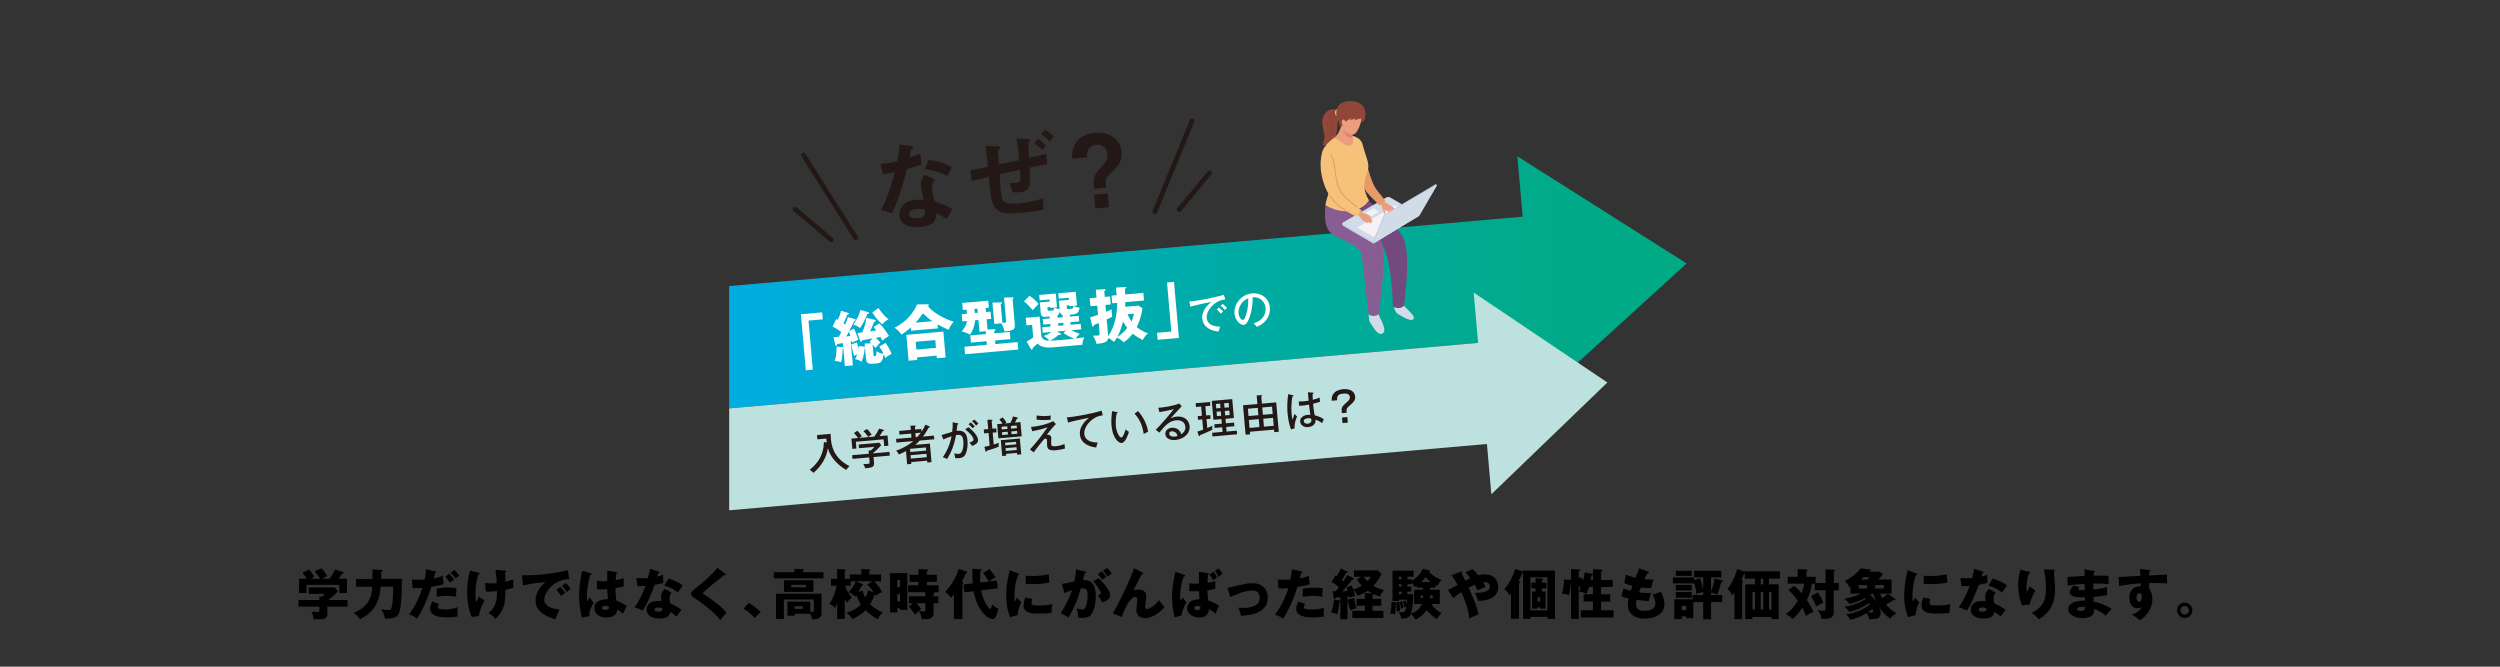 <?xml version="1.0" encoding="UTF-8"?>
<svg id="b" data-name="レイヤー_2" xmlns="http://www.w3.org/2000/svg" xmlns:xlink="http://www.w3.org/1999/xlink" viewBox="0 0 840 224">
  <rect x="0" y="0" width="840" height="224" fill="#333333" stroke="none"/>
  <defs>
    <style>
      .f, .g {
        fill: none;
      }

      .h {
        fill: url(#e);
      }

      .i, .j, .k, .l, .m, .n, .o, .p, .q, .r, .s, .t {
        fill-rule: evenodd;
      }

      .i, .u {
        fill: #e99966;
      }

      .j {
        fill: #f5f1f8;
      }

      .k {
        fill: #eb9d7d;
      }

      .l {
        fill: #734a7f;
      }

      .m {
        fill: #e27c6f;
      }

      .v {
        fill: #bce1de;
      }

      .w {
        fill: #231815;
      }

      .n {
        fill: #885d94;
      }

      .x, .s {
        fill: #bfcee1;
      }

      .y {
        fill: #fff;
      }

      .o {
        fill: #f6c178;
      }

      .g {
        stroke: #231815;
        stroke-linecap: round;
        stroke-linejoin: round;
        stroke-width: 1.6px;
      }

      .z {
        clip-path: url(#d);
      }

      .p {
        fill: #873d30;
      }

      .q {
        fill: #91463a;
      }

      .r {
        fill: #91473a;
      }

      .t {
        fill: #d2dbe8;
      }
    </style>
    <clipPath id="d">
      <rect class="f" x="245" y="33" width="350" height="140"/>
    </clipPath>
    <linearGradient id="e" data-name="名称未設定グラデーション 57" x1="222.09" y1="95.71" x2="566.71" y2="95.71" gradientUnits="userSpaceOnUse">
      <stop offset="0" stop-color="#00aeeb"/>
      <stop offset=".23" stop-color="#00accb"/>
      <stop offset=".57" stop-color="#00aba4"/>
      <stop offset=".84" stop-color="#00aa8b"/>
      <stop offset="1" stop-color="#00aa83"/>
    </linearGradient>
  </defs>
  <g id="c" data-name="レイヤー_1">
    <g>
      <path d="M110,203.83v2.37c0,1.88-1.39,1.93-4.6,1.88-.11-.91-.27-1.57-.77-2.52.27,0,1.7.05,2.01.05.67,0,.67-.09.67-1.02v-.77h-7v-2.21h7v-1.19l.86.09c.18-.16.55-.51.93-.98h-5.38v-2.17h8.77l1.06,1.31c-.25.35-1.4,1.55-3.28,2.94h6.49v2.21h-6.76ZM107.51,194.46c-.37-.73-1.04-1.68-1.81-2.5l2.35-1.02c.71.71,1.64,2.15,1.86,2.64-.25.15-1.46.75-1.7.88h2.53c.84-1.19,1.28-1.84,1.86-3.08l2.57.78c.09.04.31.13.31.31,0,.22-.29.27-.62.33-.47.82-.6,1-1.04,1.66h2.77v4.8h-2.57v-2.75h-11.01v2.75h-2.52v-4.8h2.53c-.09-.16-.55-1-1.44-2.02l2.22-1.09c.8.77,1.46,1.84,1.77,2.48-.78.42-.97.51-1.17.64h3.08Z"/>
      <path d="M128.12,191.47c.16,0,.44.04.44.27,0,.16-.13.27-.44.42,0,.26-.05,2.24-.05,2.35h6.98c0,7.07-.49,9.99-.84,11.14-.64,2.17-2.74,2.19-4.89,2.19-.15-1.08-.42-1.86-1.26-3.14.71.18,1.6.27,2.35.27s1.11-.13,1.39-1.84c.15-.93.31-2.92.31-5.98h-4.21c-.46,5.69-2.55,8.73-6.97,10.89-.53-.78-1.11-1.44-2.13-2.15,3.19-1.11,4.61-3.25,4.9-3.7,1.06-1.62,1.26-3.08,1.39-5.03h-5.45v-2.64h5.52c.02-1.81.02-2.13,0-3.19l2.95.15Z"/>
      <path d="M146.25,192c.15.04.31.07.31.24,0,.2-.25.26-.36.27-.09.29-.4,1.59-.46,1.84.95-.18,1.79-.4,3.01-.93l.29,2.88c-1.44.47-2.39.6-4.08.84-1.18,3.72-2.7,7.33-4.76,10.65-1.08-.66-1.77-.98-2.72-1.39,2.73-3.68,3.87-7.07,4.45-8.86-.51.02-2.83.09-3.28.11l-.24-2.95c.71.09,1.37.11,2.06.11s1.53-.02,2.22-.07c.38-1.88.42-2.9.46-3.5l3.1.77ZM147.56,202.92c-.26.36-.49.67-.49.98,0,.58.53.88,2.64.88.42,0,2.28,0,4.01-.75-.02.35-.04.57-.04,1.06,0,1.17.07,1.68.13,2.04-.47.09-1.62.31-3.3.31-2.19,0-5.98-.11-5.98-2.95,0-.67.2-1.22.67-2.39l2.35.82ZM146.71,197.78c.95-.18,2.24-.38,3.76-.38,1.37,0,2.5.18,2.94.24-.13,1.04-.18,1.77-.18,2.88-.33-.09-1.08-.29-2.81-.29-.26,0-2.17,0-3.7.29v-2.74ZM150.88,192.78c.64.62,1.22,1.31,1.73,2.01-.6.33-.84.51-1.39.98-1.04-1.42-1.39-1.81-1.6-2.02l1.26-.97ZM152.63,191.5c.55.46,1.37,1.42,1.68,1.91-.58.42-.64.46-1.22.95-.67-.88-1.02-1.31-1.7-1.93l1.24-.93Z"/>
      <path d="M160.88,192.47c.22.05.31.09.31.22,0,.22-.31.27-.44.29-.77,2.12-1,4.38-1,6.62,0,.89.05,1.9.31,2.74.13-.29.69-1.62.82-1.9.75.62,1.08.82,1.93,1.33-.89,1.42-1.71,3.68-1.93,5.2l-2.37.35c-1.15-2.41-1.55-6.15-1.55-8.33,0-1.17.13-4.67.97-7.28l2.95.77ZM169.6,191.72c.35.04.49.04.49.22s-.2.24-.33.26c0,1.04,0,2.28.02,3.28.16-.04,1.4-.29,2.7-.82-.04,1.7-.04,1.86.04,2.81-.91.35-1.44.46-2.73.73.02,4.8-.4,6.82-3.3,9.77-.77-1.06-2.08-1.82-2.39-1.99,2.68-1.99,2.9-4.58,2.9-7.38-1.18.13-2.59.22-3.77.2l-.26-2.95c.49.09.91.16,1.93.16.18,0,.91,0,2.04-.09-.04-.57-.2-2.79-.46-4.47l3.12.27Z"/>
      <path d="M191.27,194.6c-4.5-.07-8.41,3.98-8.41,6.93,0,2.11,2.68,3.15,5.16,3.21-.4.77-1.06,2.32-1.37,3.32-1.48-.4-6.71-1.86-6.71-6.22,0-3.37,2.61-5.8,3.36-6.27-3.57.29-5.78.75-7.55,1.15l-.42-3.43c2.79,0,4.38,0,8.12-.42,2.64-.29,5.6-.78,7.31-1.33l.51,3.06ZM188.24,197.19c.55.47,1.33,1.39,1.7,1.95-.51.36-.77.57-1.4,1.09-.69-1-.88-1.24-1.62-2.06l1.33-.98ZM190.15,195.9c.51.46,1.26,1.35,1.62,1.91-.46.35-.77.62-1.33,1.13-.68-1-.88-1.24-1.62-2.06l1.33-.98Z"/>
      <path d="M198.57,192.67c.15.05.24.13.24.26,0,.22-.35.26-.51.27-1.09,3.76-1.09,6.46-1.09,7.02,0,.91.07,1.33.13,1.82.24-.35.62-.93.86-1.29.37.69.79,1.26,1.31,1.81-.36.53-1.53,2.3-1.51,4.47l-2.44.46c-.25-.88-.98-3.46-.98-7.35,0-1.86.2-5.14,1.09-8.35l2.92.89ZM207.23,192.27c.09.02.24.04.24.2,0,.22-.25.27-.42.29-.05.4-.13.91-.18,2.19,1.42-.26,2.04-.46,2.7-.67v2.75c-.42.11-1.26.31-2.77.58,0,1.81.18,3.57.29,4.19,1.4.47,2.79,1.22,3.46,1.88-.29.53-.84,1.71-1.24,2.57-.58-.57-1.19-1.06-1.95-1.39-.07,2.33-2.41,2.61-3.55,2.61-2.74,0-4.1-1.5-4.1-3.19,0-2.17,2.15-2.99,4.52-2.94-.15-2.08-.16-2.32-.2-3.37-1.04.09-1.79.09-2.1.09-.58,0-.97-.02-1.35-.05v-2.86c.66.07,1.59.2,3.43.13,0-.77,0-2.37.02-3.56l3.21.55ZM203.46,203.57c-.4,0-1.28.13-1.28.69,0,.47.6.67,1.19.67.14,0,1.24,0,1.24-.89,0-.09,0-.16-.04-.24-.22-.09-.55-.24-1.11-.24Z"/>
      <path d="M213.84,194.17c.55.07,1.06.15,2.02.15.53,0,1.08-.04,1.86-.09.42-1.57.55-2.33.68-3.1l2.86.89c.25.07.35.15.35.29,0,.22-.29.22-.38.22-.05.13-.29.97-.37,1.2.89-.22,1.44-.4,1.97-.6-.05.75-.02,1.99.05,2.72-1.29.36-2.31.55-2.92.64-.25.75-.88,2.43-1.86,4.67-.97,2.19-1.64,3.28-2.13,4.01-.86-.44-1.84-.86-2.73-1.09,1.26-1.79,2.7-4.49,3.68-7.2-.42.04-2.17.09-2.74.09l-.35-2.79ZM225.63,199.14c-.44.62-.66,1.02-.66,1.79,0,.6.13,1.46.18,1.79,1.09.46,2.92,1.46,3.87,2.22-.62.64-1.44,1.82-1.68,2.19-1.39-1.09-1.55-1.2-2.1-1.53-.35,1.71-1.55,2.22-3.65,2.22-2.9,0-4.34-1.29-4.34-3.01,0-.35.07-2.88,3.76-2.88.51,0,.88.04,1.2.05-.02-.13-.09-1.44-.09-1.59,0-1.19.88-2.26,1.28-2.53l2.22,1.28ZM221.11,204.1c-.51,0-1.17.26-1.17.75,0,.44.53.67,1.29.67,1.24,0,1.31-.6,1.37-1.06-.44-.22-1-.36-1.49-.36ZM224.65,194.38c2.9.95,3.97,1.71,4.79,2.37-.62.75-1.35,1.84-1.66,2.35-1.08-.93-2.9-1.88-4.58-2.35l1.44-2.37Z"/>
      <path d="M243.69,192.8c.11.09.18.16.18.27,0,.16-.13.2-.22.2s-.2-.04-.31-.07c-.36.35-3.34,2.66-3.96,3.19-.84.71-1.86,1.59-2.53,2.19-.58.53-.64.6-.64.75,0,.18.07.24.78.64.05.04,1.73,1.15,3.37,2.41,2.06,1.59,2.94,2.52,3.77,3.57-.73.66-1.31,1.28-2.1,2.46-.8-1.19-3.81-4.36-9.19-7.84-.18-.11-.62-.46-.62-1.08,0-.47.07-.69,1.91-2.15,2.52-1.97,4.87-4.12,6.95-6.55l2.59,2.01Z"/>
      <path d="M253.54,207.64c-.8-.95-1.95-2.08-3.7-3.14l1.77-1.95c1.9,1.13,3.37,2.48,3.99,3.06l-2.06,2.02Z"/>
      <path d="M276.68,192.25v2.08h-16.7v-2.08h6.95v-1.13l2.84.11c.11,0,.37.05.37.24,0,.11-.09.2-.37.31v.47h6.91ZM267.02,206.22v.67h-2.44v-4.76h7.68v3.34c.47.11.56.13.77.13.33,0,.42-.13.42-.49v-3.7h-10.07v6.55h-2.64v-8.46h15.28v6.4c0,1.59-.67,2.13-3.14,2.21-.13-.57-.27-1.13-.69-1.88h-5.16ZM273.31,194.95v3.92h-9.9v-3.92h9.9ZM265.89,196.5v.82h4.94v-.82h-4.94ZM267.02,203.7v.88h2.75v-.88h-2.75Z"/>
      <path d="M292.36,203.01c1.24,1.29,2.5,1.99,4.27,2.75-.84.8-1.26,1.4-1.66,2.26-.66-.29-2.02-.89-4.12-3.04-1.71,1.82-3.54,2.63-4.45,3.03-.51-.88-1.04-1.4-1.99-2.12.95-.29,3.21-.98,4.85-2.84-.62-.89-.95-1.55-1.5-3.12-.18.27-.25.36-.42.55-.93-.86-1.57-1.19-2.32-1.46.97-.86,2.08-2.35,2.48-3.72h-1.64v1.51h-1.93c.13.42.4,1.2,1.19,2.5.13.22.91,1.22,1.08,1.46-1.2,1.02-1.46,1.5-1.6,1.79-.15-.22-.27-.4-.77-1.4v6.8h-2.55v-5.42c-.35.98-.58,1.46-.75,1.79-.6-.73-1.11-1.09-1.9-1.48,1.55-1.86,2.28-5,2.44-6.04h-1.86v-2.32h2.06v-3.28l2.55.11c.13,0,.33.05.33.26,0,.13-.18.27-.33.4v2.52h1.73v-1.48h3.88v-1.82l2.64.13c.27.02.38.15.38.24,0,.18-.13.24-.38.35v1.11h3.97v2.28h-2.32c.62.57,1.92,2.17,2.68,3.65-.99.36-1.48.67-2.13,1.22-.16-.27-.29-.49-.38-.58-.16.57-.55,1.82-1.55,3.43ZM289.83,198.4c.18,1.06.53,1.75.93,2.46.42-.82.8-1.73.88-2.55l1.88.75c-.93-1.62-1.86-2.41-2.19-2.68l1.88-1.08h-5.62l2.08.88c.15.05.31.13.31.29s-.15.26-.44.35c-.11.2-.57,1.13-.66,1.31-.17.29-.24.44-.49.82l1.44-.55Z"/>
      <path d="M304.87,192.56v12.38h-2.46v-.58h-.91v1.44h-2.44v-13.24h5.82ZM302.41,197.28v-2.41h-.91v2.41h.91ZM301.49,199.62v2.48h.91v-2.48h-.91ZM313.67,200.37h1.62v2.33h-1.62v3.3c0,1.82-1.29,2.15-4.01,2.01-.04-.55-.11-1.59-.97-2.7-.22.18-1.06.98-1.24,1.15-.53-.84-1.48-2.06-2.08-2.61l1.4-1.15h-1.35v-2.33h5.47v-1.4h-5.73v-2.33h3.43v-1.13h-2.97v-2.37h2.97v-1.86l3.08.07c.11,0,.2.07.2.22s-.05.18-.46.35v1.22h3.35v2.37h-3.35v1.13h3.99v2.33h-1.44c.04.05.05.07.05.13,0,.07-.04.16-.37.35v.93ZM310.9,202.7h-3.04c.73.71,1.17,1.2,1.64,1.93-.22.18-.29.24-.75.62.15.04,1.35.22,1.7.22.38,0,.46-.2.46-.62v-2.15Z"/>
      <path d="M323.35,208.01h-2.83v-8.33c-.31.46-.67.89-1,1.2-.49-.89-1.73-1.88-1.93-2.04,2.83-2.86,4.17-6.38,4.58-7.71l2.61.95c.11.04.24.09.24.24,0,.29-.44.31-.55.31-.35.93-.62,1.51-1.26,2.79.24.11.44.2.44.4s-.16.29-.29.33v11.87ZM332.19,195.39c-.58-1.35-1.71-2.68-1.81-2.81l2.1-1.37c.51.6,1.5,1.9,1.99,2.88-.53.24-1.2.55-2.21,1.28l2.68-.31.31,2.63-5.6.66c.75,4.1,2.73,6.29,3.14,6.29.18,0,.31-.53.6-1.55.62.58,1.17,1.04,2.08,1.39-.37,1.55-.82,3.52-1.97,3.52-1.93,0-5.42-3.57-6.35-9.34l-3.15.36-.27-2.63,3.1-.38c-.13-1.46-.13-2.66-.09-4.89l2.55.16c.2.02.47.04.47.24,0,.22-.18.31-.38.4-.04.57-.05.97-.05,1.82,0,.18,0,1.06.05,1.97l2.81-.33Z"/>
      <path d="M342.05,192.65c.35.13.49.18.49.31,0,.16-.37.2-.49.22-.55,1.62-1.19,3.7-1.19,7.53,0,.75.04.95.13,1.46.11-.2.55-1,.77-1.37.53.82,1.11,1.29,1.4,1.5-.46.86-1.29,2.97-1.2,4.36l-2.59.69c-.62-1.71-1.29-3.74-1.29-7.29,0-3.3.51-5.56,1.17-8.46l2.81,1.06ZM346.86,201.22c-.11.31-.27.93-.27,1.29,0,.8.44.93,2.53.93,1.22,0,2.83-.07,4.5-.49-.33,1.35-.27,2.72-.27,2.97-1.26.18-3.32.24-4.61.24-2.72,0-4.81-.47-4.81-2.7,0-.24,0-1.28.6-2.68l2.33.44ZM344.65,193.44c.55.04,1.28.09,2.37.09,3.01,0,4.67-.42,5.36-.58.02.29.09,1.9.26,2.77-.75.15-2.66.55-5.62.55-1.08,0-1.79-.05-2.37-.09v-2.74Z"/>
      <path d="M364.49,192.03c.33.07.44.11.44.31,0,.24-.24.24-.47.26-.09.36-.51,1.9-.6,2.3,3.23-.13,4.32,1.88,4.32,5.42,0,.29,0,4.19-1.51,6.11-.4.51-1.17,1.2-2.94,1.2-.8,0-1.17-.11-1.55-.22,0-1.33-.02-1.57-.38-2.97,1.15.31,1.53.36,1.92.36,1.5,0,1.7-3.28,1.7-5.11,0-.73-.05-2.06-1.71-2.06-.18,0-.36.02-.55.04-.93,3.46-2.3,6.8-4.16,9.86-.55-.46-1.19-.88-2.63-1.46,1.5-2.26,2.97-5.01,3.85-7.77-1.13.33-1.71.57-2.59.98l-.86-3.08c.73-.07,1.53-.26,4.21-.86.33-1.6.53-2.59.55-4.07l2.97.75ZM369.18,194.24c1.15,1.15,2.24,2.41,2.96,3.52.67,1.04.88,1.64.88,2.28,0,1.37-1.59,1.95-2.68,2.37-.4-.89-1.09-1.99-1.39-2.43.69-.22.93-.29.93-.69,0-.88-1.79-3.17-2.57-4.01l1.88-1.04ZM370.2,191.98c.8.82,1.13,1.28,1.5,1.81-.42.29-.51.36-1.33.97-.18-.24-1.09-1.44-1.5-1.86l1.33-.91ZM372.02,190.85c1,1.02,1.35,1.57,1.53,1.86-.4.29-1.06.75-1.48,1.04-.51-.91-.82-1.35-1.46-2.01l1.4-.89Z"/>
      <path d="M383.85,192.36c.16.07.29.16.29.33,0,.24-.27.22-.44.18-.67,1.19-1.53,2.84-2.5,4.76-.18.35-.25.46-.4.69.4-.09.98-.24,1.7-.24,1.13,0,2.66.44,2.66,2.33,0,.49-.07,1.09-.16,1.53-.15.77-.22,1.19-.22,1.79,0,.47.13.91.69.91.64,0,2.63-1.15,3.92-2.99.55.8,1.44,1.84,1.92,2.32-.51.57-1.55,1.71-3.1,2.64-1.44.86-2.79,1.08-3.48,1.08-1.7,0-2.92-.97-2.92-2.77,0-.55.31-2.95.31-3.45,0-.66-.36-.88-.75-.88-1.97,0-4.16,5.63-4.45,6.73l-2.97-1.24c1.17-1.95,3.81-7.42,4.38-8.62,1.15-2.48,1.88-4.28,2.74-6.49l2.79,1.39Z"/>
      <path d="M397.78,193.07c.29.09.42.15.42.33,0,.15-.09.22-.44.27-1.02,2.33-1.24,5.65-1.24,6.67,0,.78.07,1.06.16,1.44.18-.2.71-.8.86-1,.11.22.51,1,1.08,1.66-.58.95-1.44,2.75-1.64,4.34l-2.3.66c-.62-2.17-.86-4.76-.86-7.04,0-.42.02-2.66.37-4.5.07-.36.67-3.57.71-3.79l2.88.97ZM408.34,197.83c-1.22.35-2.42.51-2.64.55.04,1.51.04,1.77.22,3.35,1.17.35,2.66,1.06,3.67,1.79-.53,1.08-1.02,2.37-1.13,2.7-.64-.6-1.35-1.06-2.3-1.57,0,.91-.36,2.83-3.15,2.83-1.91,0-4.14-1.04-4.14-3.05,0-.36,0-3.05,4.14-3.05-.05-.8-.13-2.17-.15-2.74-.46.02-1.11.04-1.68.04-.88,0-1.22-.04-1.59-.07v-2.68c1.04.22,2.1.22,3.23.18.04-2.06.04-2.43,0-4.01l3.04.51c.22.04.38.07.38.24,0,.18-.22.24-.35.27-.13,1.19-.16,2.39-.16,2.72,1.08-.16,1.55-.24,2.61-.62v2.61ZM402.45,203.57c-.82,0-1.2.36-1.2.75,0,.44.53.71,1.13.71s.95-.35.95-.91c0-.13,0-.22-.04-.38-.27-.09-.55-.16-.84-.16ZM407.79,192.12c.6.75.88,1.22,1.18,1.93-.42.24-.73.46-1.35.97-.42-.88-.62-1.22-1.2-2.04l1.37-.86ZM409.4,190.98c.51.4,1.08,1.29,1.31,1.81-.69.49-.75.55-1.31,1.09-.24-.64-.71-1.5-1.19-2.01l1.19-.89Z"/>
      <path d="M412.42,197.52c.71-.13,2.68-.58,3.65-.82,2.02-.47,3.17-.75,4.7-.75,4.14,0,5.21,2.9,5.21,4.89,0,2.83-1.79,4.39-4.01,5.2-1.28.46-3.37.8-5.01.86-.2-1.11-.4-1.62-.89-2.74.38.05.84.09,1.53.09,2.66,0,5.65-.57,5.65-3.37,0-1.97-1.26-2.48-2.54-2.48-2.55,0-5.8,1.51-7.31,2.22l-.99-3.1Z"/>
      <path d="M437.22,191.98c.16.04.36.11.36.29,0,.22-.25.24-.4.24-.07.29-.38,1.59-.46,1.84,1.68-.31,2.32-.58,3.03-.89l.31,2.86c-.56.18-1.6.49-4.12.86-.73,2.3-2.01,6.27-4.78,10.67-.77-.49-1.44-.8-2.75-1.39,1.53-1.91,3.45-5.42,4.5-8.84-1.11.09-1.33.09-3.34.11l-.24-2.99c.55.04,1.19.07,2.12.07.82,0,1.37-.02,2.17-.07.26-1.37.38-2.55.49-3.45l3.1.69ZM438.59,202.95c-.46.58-.49.93-.49,1.08,0,.26.13.36.33.47.38.22,1.44.31,2.44.31,1.9,0,3.25-.36,4.01-.6-.05.35-.13.75-.13,1.42s.07,1.15.11,1.51c-1.28.22-2.52.31-3.77.31-2.39,0-5.56-.35-5.56-2.94,0-.71.16-1.29.71-2.39l2.35.82ZM437.73,197.79c1.68-.33,3.68-.33,4.03-.33,1.59,0,2.32.13,2.68.2-.11,1.35-.13,1.64-.15,2.86-.91-.24-1.79-.33-2.73-.33-1.08,0-2.55.16-3.83.33v-2.74Z"/>
      <path d="M454.71,194.2c.09.05.22.16.22.26,0,.29-.44.27-.57.26-.26.35-1.77,2.28-3.32,3.98.31-.02,1.17-.09,1.75-.13-.15-.66-.22-.95-.33-1.31l1.73-.49c.11.26.16.38.47,1.26,1-.26,2.02-.66,2.9-1.19-.49-.53-.97-1.06-1.62-2.12l1.37-.93h-2.39v-2.13h8.08l1.11,1.17c-.64,1.37-1.33,2.61-2.68,4.03,1.09.66,2.28,1.04,3.56,1.42-.71.86-1.06,1.46-1.31,2.15-.55-.15-1.17-.35-2.17-.84.02.22-.11.31-.35.42v1.22h2.95v2.3h-2.95v1.71h3.67v2.39h-10.45v-2.39h4.21v-1.71h-2.79v-2.3h2.79v-1.99l2.5.15c-.33-.16-.77-.4-1.53-.89-1.4,1.02-3.01,1.55-3.52,1.71-.11-.36-.35-1.24-1.29-2.01.24.71.46,1.37.62,2.08-.35.07-1.9.42-2.21.51-.02-.31-.04-.4-.05-.58l-.35.05v7.79h-2.41v-5.8c-.07.05-.2.13-.31.16-.09.75-.31,2.79-.75,3.97-.36-.2-.77-.4-2.04-.58.49-1.13.82-2.86,1-4.32l1.88.29c.09.02.16.04.22.07v-1.2c-.24.02-1.28.16-1.48.2-.18.31-.31.53-.49.53-.16,0-.22-.26-.24-.38l-.38-2.32c.22,0,.8-.04,1.06-.04.57-.66.8-.97,1.08-1.31-1.06-.93-1.9-1.44-2.5-1.82l1.33-2.21c.18.13.29.22.42.31.16-.29.86-1.37,1.35-2.57l2.19,1.02c.09.04.16.15.16.2,0,.11-.18.29-.57.26-.69,1.28-.75,1.37-1.42,2.35.29.24.36.31.51.44.71-1.08.97-1.48,1.28-2.1l2.06,1ZM455.02,200.95c.07.78.42,2.48.8,3.41-.66.15-1.22.31-2.11.73-.51-1.5-.64-2.1-.89-3.65l2.21-.49ZM458.14,193.78c.24.33.58.82,1.29,1.53.71-.73.95-1.13,1.17-1.53h-2.46Z"/>
      <path d="M469.1,202.33l1.06-.15c.16.95.25,2.88.27,3.03-.73.2-.8.22-1.17.36.05-1.15-.05-2.5-.13-2.97-.05.07-.09.11-.18.13.02,2.32-.15,3.21-.22,3.61-.55-.07-1.24-.18-1.62-.18.31-1.17.44-2.72.4-3.92l1.4.13s.15.02.2.04l-.02-.07ZM474.21,194.62v.55c1.82-.98,3.08-2.22,3.76-4.01l2.26.47c.07.02.24.05.24.18s-.15.24-.24.29c.57.95,2.35,2.12,4.16,2.77-.8.89-1.04,1.17-1.46,2.06-.31-.15-.42-.22-.67-.36v.91h-1.8v.66h3.3v4.8h-2.84c.53.78,1.59,2.12,3.43,3.03-1.06,1.15-1.22,1.39-1.51,1.99-1.9-.97-3.14-2.53-3.48-2.97-1,1.4-2.32,2.63-3.74,3.17-.36-.69-1.24-1.6-1.59-1.9-.66,1.42-1.37,1.48-3.14,1.62-.2-.78-.29-1-.88-2.26.78.09.88.09,1.08.09.55,0,1.09,0,1.48-1.88-.36.09-.58.18-.75.26-.13-.95-.16-1.22-.4-2.04l.89-.26c.09.31.2.73.33,1.4.07-.53.07-1.02.05-1.68h-2.68v.42h-2.13v-10.19h7.09v2.04h-2.06v.84h1.31ZM470.94,194.62v-.84h-.95v.84h.95ZM470.94,197.12v-.84h-.95v.84h.95ZM470.94,199.65v-.86h-.95v.86h.95ZM471.11,202.04c.31.82.44,1.97.47,2.26-.31.05-.62.13-.89.24-.04-.51-.15-1.57-.4-2.33l.82-.16ZM472.89,196.28v.84h1.31v1.68h-1.31v.86h1.95c-.05,2.15-.11,4.81-.8,6.51.8-.29,2.74-1,3.77-3.23h-2.68v-4.8h2.97v-.66h-2.02v-.62c-.24.16-.33.24-.64.42-.73-1-.82-1.11-1.24-1.44v.44h-1.31ZM478.16,200.95v-.89h-.82v.89h.82ZM480.73,195.53c-1.24-.95-1.57-1.37-1.77-1.6-.29.38-.67.89-1.35,1.6h3.12ZM480.5,200.06v.89h.95v-.89h-.95Z"/>
      <path d="M486.49,198.21c.86-.36,1.44-.67,3.26-1.71-.66-1.19-1.11-2.02-2.04-3.19l3.03-1.19c.07-.04.16-.07.29-.07.11,0,.26.02.26.24,0,.13-.11.2-.22.27.33.73.89,1.84,1.24,2.53.49-.26.88-.46,1.73-.84-.77-1.06-1.2-1.51-1.62-1.95l2.41-1.11c.35.31.89.84,1.84,2.1.73-.18,1.42-.29,2.19-.29,3.52,0,4.52,2.32,4.52,4.18,0,4.07-4.16,4.69-6.78,4.72-.31-1.15-.46-1.6-.98-2.74,1.29.05,2.01,0,2.72-.15,2.24-.49,2.24-1.44,2.24-1.97,0-.91-.71-1.46-1.59-1.46-.22,0-.53.04-.69.05.42.66.67,1.17.88,1.57-1.04.36-2.08.84-2.75,1.15-.2-.49-.4-.98-.91-1.86-.86.33-1.5.64-2.06.93,2.01,4.27,2.99,7.44,3.32,8.97-.49.18-2.64,1.2-3.08,1.4-.42-3.59-1.59-6.27-2.72-8.86-1.13.77-1.35.93-2.72,2.02l-1.75-2.75Z"/>
      <path d="M511.73,191.72h10.74v16.21h-2.54v-.67h-5.73v.67h-2.48v-15.37c-.07.04-.2.04-.33.04-.16.66-.26.86-1.13,2.64.29.07.49.16.49.33,0,.24-.27.4-.38.47v11.89h-2.7v-8.55c-.24.27-.35.38-.55.57-.46-.97-1.08-1.51-1.7-2.01,2.17-2.44,2.92-4.47,3.72-6.78l2.57.89v-.33ZM514.21,205.07h5.73v-11.1h-5.73v11.1ZM519.6,195.75v1.91h-1.48v1.09h1.18v5.73h-1.82v-.42h-.88v.42h-1.82v-5.73h1.18v-1.09h-1.46v-1.91h1.46v-1.44l2.15.09c.22.02.38.02.38.2,0,.05-.05.13-.09.16-.07.07-.2.16-.29.24v.75h1.48ZM517.49,200.64h-.88v1.42h.88v-1.42Z"/>
      <path d="M534.94,192.82c.09.02.26.05.29.15v-1.71l2.92.15c.11,0,.29.04.29.24,0,.29-.38.35-.47.36v2.86h3.88v2.35h-3.88v2.46h3.06v2.43h-3.06v2.95h4.21v2.41h-11.03v-2.41h4.08v-2.95h-3.14v-2.43h3.14v-2.46h-1.31c-.29,1.11-.64,1.84-.88,2.33-.69-.4-1.86-.73-2.52-.75.13-.27.24-.49.53-1.17-.16-.27-.2-.33-.6-.88v11.21h-2.59v-12.27h-.04c-.09,1.55-.33,2.92-.64,4.28-.88-.33-1.2-.36-2.33-.47.51-2.02.64-3.43.62-4.78l2.15.13c.07,0,.18.02.24.02v-3.65l2.77.11c.13,0,.35.02.35.22,0,.24-.2.27-.53.36v2.46l.55-.46c.57.51.77.71.98.93.29-1.19.4-1.95.47-2.53l2.48.49ZM535.24,193.16c-.09.13-.29.2-.51.27-.05.36-.11.77-.25,1.42h.77v-1.7Z"/>
      <path d="M553.74,192.07c.2.07.31.13.31.29,0,.26-.31.31-.53.33-.2.31-.42.67-1.08,1.91.97.09,1.9.13,2.28.13s.64-.02.89-.04c-.36.77-.73,2.33-.8,2.88-.55.02-1.84.04-3.45-.16-.22.49-.47,1.15-.66,1.6.46.07,1.81.26,4.05.27-.35.98-.64,2.13-.78,2.7-1.11-.07-2.37-.18-4.08-.44-.05.2-.2.8-.2,1.48,0,2.22,2.06,2.22,2.95,2.22.78,0,3.54,0,3.54-2.64,0-1.17-.84-2.72-.93-2.84,1.18-.24,1.88-.51,2.75-.98.44.8,1.26,2.53,1.26,4.14,0,4.01-4.23,4.94-6.62,4.94-3.67,0-5.69-1.9-5.69-4.58,0-1,.16-1.77.27-2.21-.84-.16-1.57-.38-2.37-.67l.62-2.7c1.04.4,1.17.44,2.46.78.07-.24.2-.64.55-1.62-1-.24-1.71-.49-2.72-.91l.55-2.83c1.51.58,2.28.77,3.23,1,.18-.49,1.06-2.72,1.24-3.17l2.95,1.11Z"/>
      <path d="M572.29,194h-3.08v-2.22h9.15v2.22h-3.45v4.81c.53-1.44.98-2.92,1.19-4.45l2.33.58c.22.05.4.11.4.31s-.2.26-.47.31c-.47,1.79-.78,2.88-1.39,4.27-.86-.42-1.22-.58-2.06-.73v.82h3.74v2.37h-3.74v5.78h-2.63v-5.78h-3.34v5.43h-2.37v-.62h-1.51v.93h-2.5v-6.69h6.18v-1.42h3.54v-.93c-.25.02-1.15.05-2.32.62-.09-1.97-.66-3.63-.78-4.01v.42h-7.09v-2.02h7.09v.88l2.02-.57c.6,1.5.98,3.32,1.08,3.94v-4.25ZM568.42,191.78v1.71h-5.34v-1.71h5.34ZM568.42,196.54v1.86h-5.34v-1.86h5.34ZM568.42,198.93v1.9h-5.34v-1.9h5.34ZM566.58,205.03v-1.48h-1.51v1.48h1.51Z"/>
      <path d="M594.37,196.34h3.28v11.67h-2.43v-.71h-6.4v.71h-2.42v-11.67h3.26v-1.93h-3.41v-1.68c-.11.04-.15.04-.26.05-.47,1.2-.62,1.6-.86,2.1l.35.15c.11.05.24.13.24.26,0,.15-.09.2-.35.33v12.4h-2.59v-8.95c-.25.38-.47.64-.71.95-.53-1.06-1.04-1.62-1.62-2.17,2.08-2.66,2.99-5.67,3.25-6.66l2.55.86v-.09h11.82v2.46h-3.7v1.93ZM588.83,204.81h.84v-5.85h-.84v5.85ZM592.44,194.4h-.84v1.93h.84v-1.93ZM591.6,198.96v5.85h.86v-5.85h-.86ZM594.39,198.96v5.85h.84v-5.85h-.84Z"/>
      <path d="M613.4,195.88v-4.59l2.79.15c.29.02.42.09.42.22,0,.2-.24.27-.46.35v3.88h1.68v2.43h-1.68v7c0,2.37-1.08,2.63-4.16,2.63-.18-1.31-.53-2.04-1.26-2.95.51.09,1.51.22,2.01.22s.66-.18.66-1.04v-5.85h-3.61v-2.21h-.98c-.38,2.32-1.04,4.07-1.7,5.49.82,1.26,1.57,2.57,2.22,3.92-1.55.73-2.12,1.09-2.57,1.39-.33-.97-.6-1.66-1.09-2.74-1.68,2.43-2.77,3.3-3.43,3.81-.66-.82-1.19-1.2-2.26-1.62,1.71-1.11,3.03-2.79,4.08-4.56-.98-1.35-1.75-2.28-3.17-3.59l2.02-1.4c1.17.98,2.15,2.22,2.39,2.53.46-1.08.66-1.86.95-3.23h-5.56v-2.32h3.34v-2.59l2.94.15c.09,0,.33.02.33.22s-.22.29-.33.33v1.9h3.08v2.1h3.36ZM610.73,199.02c.6.78,1.39,2.01,1.93,3.43-.25.13-1.64.89-2.46,1.33-.27-.95-1.18-2.72-1.7-3.48l2.22-1.28Z"/>
      <path d="M636.68,201.15c.09.05.18.16.18.24,0,.27-.27.27-.64.22-.88.62-1.55.97-2.52,1.46.29.36,1.6,2.02,3.54,2.99-1.33.73-1.71,1.2-2.06,1.82-1.64-1.13-2.7-2.15-3.76-3.81.2.49.46,1.11.46,1.97,0,1.95-1.44,1.97-3.85,2.01-.15-1.11-.67-1.84-.82-2.04-2.63,1.59-4.78,2.06-5.53,2.22-.44-1-1-1.44-1.51-1.79,3.52-.4,6.62-2.15,8.13-3.32-.11-.18-.27-.4-.33-.49-2.01,1.42-4.25,2.5-6.66,2.97-.53-.82-.71-1-1.53-1.79,2.54-.26,4.92-1.2,7.11-2.52-.11-.11-.16-.16-.31-.33-.27.16-2.21,1.28-5.18,2.02-.42-.78-.98-1.31-1.7-1.77,2.7-.55,4.47-1.17,5.62-1.73h-3.56v-2.26l-.29.18c-.4-.75-.8-1.4-1.64-2.17,1.2-.6,3.5-1.86,5.4-4.27l3.05.38c.22.04.4.07.4.24,0,.15-.13.22-.55.29-.07.07-.13.15-.18.22h3.57l1.15.78c-.38.57-.78,1.11-1.53,1.86h4.43v4.74h-3.83c.2.57.38,1,.64,1.5.75-.47,1.39-.95,1.95-1.46l2.33,1.62ZM627.33,196.59h-2.81v1.15h2.81v-1.15ZM627.47,194.75c.49-.57.62-.73.71-.86h-1.97c-.25.24-.33.31-.98.86h2.24ZM627.58,205.76c.33.04.71.07,1.04.07.6,0,.69-.22.69-.46,0-.13-.02-.36-.16-.77-.2.18-.58.53-1.57,1.15ZM628.82,199.49c-.15.11-.24.18-.44.33,1.02.93,1.62,1.81,2.02,2.37-.36-.88-.69-1.62-1-2.7h-.58ZM632.96,196.59h-2.86v1.15h2.86v-1.15Z"/>
      <path d="M643.77,192.65c.35.13.49.18.49.31,0,.16-.36.2-.49.22-.55,1.62-1.18,3.7-1.18,7.53,0,.75.04.95.13,1.46.11-.2.55-1,.77-1.37.53.82,1.11,1.29,1.4,1.5-.46.86-1.29,2.97-1.2,4.36l-2.59.69c-.62-1.71-1.29-3.74-1.29-7.29,0-3.3.51-5.56,1.17-8.46l2.81,1.06ZM648.58,201.22c-.11.31-.27.93-.27,1.29,0,.8.44.93,2.53.93,1.22,0,2.83-.07,4.5-.49-.33,1.35-.27,2.72-.27,2.97-1.26.18-3.32.24-4.61.24-2.72,0-4.81-.47-4.81-2.7,0-.24,0-1.28.6-2.68l2.33.44ZM646.37,193.44c.55.04,1.28.09,2.37.09,3.01,0,4.67-.42,5.36-.58.02.29.09,1.9.26,2.77-.75.15-2.66.55-5.62.55-1.08,0-1.79-.05-2.37-.09v-2.74Z"/>
      <path d="M658.75,194.17c.55.07,1.06.15,2.02.15.53,0,1.08-.04,1.86-.09.42-1.57.55-2.33.67-3.1l2.86.89c.25.07.35.15.35.29,0,.22-.29.22-.38.22-.05.13-.29.97-.37,1.2.89-.22,1.44-.4,1.97-.6-.05.75-.02,1.99.05,2.72-1.29.36-2.32.55-2.92.64-.25.75-.88,2.43-1.86,4.67-.97,2.19-1.64,3.28-2.13,4.01-.86-.44-1.84-.86-2.74-1.09,1.26-1.79,2.7-4.49,3.68-7.2-.42.04-2.17.09-2.74.09l-.35-2.79ZM670.54,199.14c-.44.62-.66,1.02-.66,1.79,0,.6.13,1.46.18,1.79,1.09.46,2.92,1.46,3.87,2.22-.62.64-1.44,1.82-1.68,2.19-1.39-1.09-1.55-1.2-2.1-1.53-.35,1.71-1.55,2.22-3.65,2.22-2.9,0-4.34-1.29-4.34-3.01,0-.35.07-2.88,3.76-2.88.51,0,.88.04,1.2.05-.02-.13-.09-1.44-.09-1.59,0-1.19.88-2.26,1.28-2.53l2.22,1.28ZM666.02,204.1c-.51,0-1.17.26-1.17.75,0,.44.53.67,1.29.67,1.24,0,1.31-.6,1.37-1.06-.44-.22-1-.36-1.5-.36ZM669.56,194.38c2.9.95,3.97,1.71,4.8,2.37-.62.75-1.35,1.84-1.66,2.35-1.08-.93-2.9-1.88-4.58-2.35l1.44-2.37Z"/>
      <path d="M681.64,192.09c.33.07.51.13.51.33,0,.24-.31.29-.44.31-.53,1.5-.8,3.06-.8,4.65,0,.8.07,1.17.16,1.62.15-.29.2-.44.42-.97.27-.66.46-.89.57-1.04.8.75.93.88,1.82,1.51-.29.47-1.5,2.44-1.88,4.61l-2.61.31c-1.22-3.1-1.29-5.69-1.29-6.76,0-1.46.16-2.57.6-4.5.09-.4.09-.49.13-.71l2.81.64ZM689.97,191.41c.18,0,.42.02.42.26,0,.2-.16.24-.29.27.02.64.26,3.41.29,3.98.05.66.09,1.42.09,2.13,0,2.3-.18,6.98-5.49,10.03-1.11-1.48-1.97-1.91-2.37-2.13,4.38-2.12,4.8-5.27,4.8-7.95,0-2.24-.11-4.5-.69-6.67l3.25.09Z"/>
      <path d="M703.53,191.83c.16.04.33.05.33.24,0,.2-.2.24-.33.26-.07.71-.07.88-.09,1.08.84,0,3.67-.05,5.03.11v2.72c-.88-.07-2.46-.22-5.12-.16v2.01c.51-.04,2.55-.24,4.63-.86v2.72c-1.5.33-3.03.47-4.56.6,0,.78,0,.86.04,1.62,2.28.31,5.42,1.9,6.09,2.41-.58.57-.91.97-2.02,2.28-.89-.77-2.55-1.81-3.9-2.3.04.95.17,3.1-3.83,3.1-2.83,0-4.89-1.29-4.89-2.95,0-2.08,2.61-2.97,5.65-2.92q0-.42-.02-1.08c-1.81.04-5.11.09-5.11-1.71,0-.64.33-1.22,1.28-2.21l2.01.46c-.33.44-.38.49-.38.62,0,.2,0,.51,2.13.42,0-.33-.02-1.81-.02-2.1-2.24.09-4.21.35-5.73.55v-2.88c.89-.09,4.89-.27,5.71-.33,0-.69,0-1.4-.07-2.24l3.17.57ZM699.76,203.87c-.09,0-1.84,0-1.84.75,0,.6,1,.66,1.31.66.89,0,1.44-.33,1.33-1.33-.18-.04-.44-.07-.8-.07Z"/>
      <path d="M722.07,191.56c.29.04.46.05.46.2,0,.2-.22.27-.36.31-.04.33-.06.55-.09,1.28,5.14-.22,5.71-.24,6.05-.27-.02.38-.05,2.19.02,2.94-3.3-.16-4.69-.16-6.02-.15-.04,1.31-.02,1.64.02,2.02,1.06,1.29,1.06,3.25,1.06,3.5,0,2.59-1.7,5.62-4.23,7.04-.78-.75-1.79-1.42-2.66-1.88.55-.22,2.7-1.13,3.35-2.63-.18.15-.55.44-1.44.44-.29,0-1.33,0-1.97-.82-.66-.84-.78-2.02-.78-2.7,0-4.01,3.43-3.88,3.81-3.83.02-.58.02-.75.02-1.02-3.81.24-6.2.73-7.28.95l-.2-3.08c.42.02,1.11-.02,7.4-.38-.13-1.53-.13-1.59-.25-2.32l3.1.4ZM717.86,200.68c0,1.2.6,1.53.93,1.53.57,0,.89-.84.89-1.75,0-.42-.09-1.13-.82-1.13-.6,0-1,.6-1,1.35Z"/>
      <path d="M736.63,205.05c0,1.44-1.17,2.59-2.57,2.59s-2.57-1.15-2.57-2.59,1.15-2.57,2.57-2.57,2.57,1.17,2.57,2.57ZM732.62,205.05c0,.8.64,1.44,1.44,1.44s1.44-.66,1.44-1.44-.62-1.44-1.44-1.44-1.44.66-1.44,1.44Z"/>
    </g>
    <g>
      <g>
        <g>
          <path class="w" d="M304.69,56.83c-2.03,8.07-3.47,11.57-4.94,14.9l-3.72-1.23c2.32-4.32,3.62-8.78,4.66-12.69-1.52.34-2.45.52-4.02.76l-.81-3.44c2.21-.23,3.6-.48,5.65-.93.39-2.06.67-3.57.72-5.63l3.72.48c.17.02.82.13.85.5.03.33-.52.59-.71.8-.03.04-.48,2.23-.58,2.68,1.93-.67,2.91-1.1,3.75-1.48l.33,3.75c-1.11.4-2.12.76-4.93,1.51ZM318.1,73.6c-1.22-.84-2.14-1.33-3.51-1.92-.07,2.7-.95,4.2-5.33,4.58-2.14.19-4.08.02-5.59-1.1-.58-.42-1.37-1.33-1.49-2.74-.16-1.81.89-4.87,5.51-5.27,1.1-.1,1.95-.07,2.63-.03-.13-.76-.84-4.14-.9-4.85-.14-1.61.54-2.68,1.14-3.54l3.64,1.57c-.99.96-1.12,1.82-1.04,2.79.06.7.26,2.17.84,4.61,2.29.68,3.8,1.39,6.02,2.54l-1.93,3.34ZM307.82,70.21c-1.74.15-2.46,1.16-2.4,1.83.06.74,1.07,1.42,2.91,1.26,2.71-.24,2.55-1.64,2.45-2.85-.62-.11-1.82-.35-2.96-.25ZM318.35,59.17c-2.33-1.15-4.21-1.86-7.6-2.4l1.25-3.01c2.52.22,5.09.77,7.73,2.43l-1.39,2.99Z"/>
          <path class="w" d="M351.82,55.23c-2.06.32-3.53.54-5.88,1.09.16,3.39.23,4.97-.02,5.97-.24,1.1-.8,2.09-3.64,2.34-.63.06-1.11.03-2.09-.02l-1.02-3.18c.41.07.96.12,1.82.04,2.08-.18,2.02-.78,1.7-4.43-1.95.44-2.58.56-6.81,1.54.07,1.14.29,4.53.39,5.56.33,3.75,1.01,4.63,5.83,4.21,2.21-.19,5.34-.6,8.41-1.78l.1,3.84c-1.32.28-3.21.72-7.33,1.08-7.3.64-9.71.07-10.47-6.74-.11-.87-.5-4.58-.57-5.31-3.07.71-3.4.8-5.75,1.38l-.48-3.6c1.89-.33,4.11-.8,5.93-1.19-.15-1.37-.47-4.65-.82-7.01l3.79.17c.75.04,1.18.03,1.22.47.02.2-.05.24-.52.59-.41.27-.4.41-.31,1.48.05.57.3,3.04.34,3.55,4.87-1.07,5.39-1.18,6.79-1.47-.21-2.44-.41-5.02-.87-7.21l3.38.11c.88.02,1.09.14,1.12.44.02.2-.07.31-.36.5-.09.08-.19.19-.21.32-.03.07.24,4.63.28,5.07,1.72-.35,3.08-.64,5.81-1.39l.21,3.59ZM350.15,50.39c-.81-.81-1.65-1.51-2.72-2.22l1.38-1.57c1,.65,1.88,1.42,2.69,2.23l-1.35,1.57ZM352.66,47.44c-.77-.74-1.62-1.51-2.8-2.29l1.35-1.57c1.04.65,1.95,1.45,2.8,2.28l-1.35,1.57Z"/>
          <path class="w" d="M367.51,62.59c-.3-3.48.9-4.77,2.81-6.76,1.55-1.55,1.89-2.73,1.78-4-.16-1.84-1.51-3.34-3.75-3.15-3.28.29-3.16,3.21-3.14,4.19l-4.92.43c-.05-1.34-.12-2.96.92-4.87,1.62-3.01,4.97-3.67,6.65-3.82,4.62-.4,8.56,1.88,8.97,6.5.26,2.91-.97,4.71-3.16,6.62-2.29,1.99-2.25,2.79-2.14,4.07l.11,1.27-4.05.35-.07-.84ZM372.17,65.02l.4,4.62-4.52.4-.4-4.62,4.52-.4Z"/>
        </g>
        <g>
          <line class="g" x1="287.52" y1="79.89" x2="269.97" y2="52.13"/>
          <line class="g" x1="279.33" y1="80.61" x2="267.17" y2="70.3"/>
        </g>
        <g>
          <line class="g" x1="388.04" y1="71.1" x2="400.5" y2="40.71"/>
          <line class="g" x1="396.23" y1="70.38" x2="406.41" y2="58.12"/>
        </g>
      </g>
      <g>
        <g class="z">
          <g>
            <g>
              <polygon class="h" points="516.95 133.85 566.71 88.52 509.83 52.52 511.61 72.8 222.09 98.13 225.65 138.9 515.18 113.57 516.95 133.85"/>
              <polygon class="v" points="501.09 166.08 540.08 128.52 495.16 98.3 496.64 115.2 225.65 138.91 228.63 172.89 499.61 149.18 501.09 166.08"/>
            </g>
            <g>
              <path class="y" d="M269.1,105.58l7.15-.63.21,2.35-4.8.42,1.44,16.48-2.35.21-1.65-18.83Z"/>
              <path class="y" d="M287.08,107.16c.35.09.44.16.45.26,0,.06-.02.24-.49.4-.92,1.93-1.05,2.2-1.73,3.44l1.63-.87c.44.91.89,1.95,1.4,3.79-.91.36-1.47.65-2.03.96-.03-.14-.1-.39-.13-.53-.2.06-.26.06-.33.09l.71,8.07-2.69.24-.52-5.96s-.08.05-.21.1c-.08,2.82-.36,3.95-.52,4.6-.67-.28-1.2-.44-2.13-.44.43-1.24.63-3.59.6-4.85l2.2.17.02.02-.12-1.38c-.18.04-1.06.21-1.86.32-.07.31-.13.53-.37.55s-.32-.17-.35-.33l-.56-2.5c.92-.06,1.08-.07,1.83-.18.26-.44.43-.8.79-1.56-.2-.16-1.36-1.05-2.91-1.85l1.19-2.51c.27.12.31.15.55.27.54-1.17.82-1.9,1.08-3.05l2.47.71c.1.03.19.12.2.22.02.24-.12.27-.59.39-.47,1.23-.59,1.48-1.25,2.88.09.05.49.32.57.37.51-1.13.6-1.4.91-2.47l2.2.59ZM284.35,113.06c.3-.05.55-.09,1.39-.22-.19-.55-.43-1.21-.51-1.4l-.88,1.62ZM293.53,119.29c0,.12.04.46.42.43.34-.03.35-.19.48-.74.08-.41.12-.67.13-1,.73.54,1.24.84,2.26.83-.54-1.18-1.14-2.01-1.39-2.37l2.14-1.23c.37.53,1.47,2.16,2.01,3.72-.95.42-1.44.77-2.13,1.35-.13-.33-.25-.6-.53-1.24-.44,2.51-.71,2.93-2.8,3.12-1.85.16-2.99.26-3.15-1.61l-.33-3.73-.06.03c-.2,2.35-.73,3.8-1.1,4.69-.73-.5-1.29-.71-2.18-.85.23-.4.43-.82.7-1.65-.5.23-.77.35-1.04.51-.47-1.73-.68-2.51-.92-3.82l1.91-.67c.12.71.46,2.07.49,2.13.06-.43.08-.67.12-.93l2.05.24-.09-1.08,2.26-.06c-.24-.22-.35-.31-.59-.53l.99-1.13c-.55.11-2.94.54-3.42.64-.06.17-.16.44-.44.46-.16.01-.29-.1-.38-.39l-.82-2.5c.26-.04,1.39-.18,1.61-.22.9-2.15,1.21-3.58,1.4-4.92l2.87.71c.12.03.25.12.26.26.02.26-.14.29-.53.39-.22.5-1.14,2.77-1.37,3.21.95-.12,1.43-.21,2.1-.3-.37-.51-.63-.83-.93-1.16l1.9-1.21c1.21,1.14,2.12,2.37,3.26,4.19-.97.59-1.37.88-2.23,1.6-.28-.62-.42-.87-.61-1.23-.26.04-1.36.24-1.58.28.72.66,1.11,1.03,1.52,1.57-1.1,1.2-1.23,1.33-1.61,1.85-.23-.3-.45-.56-.98-1.1l.3,3.47ZM291.71,104.89c.23.06.31.09.32.23.02.22-.24.3-.59.37-.78,1.88-1.34,3.07-2.46,4.75-.78-.59-1.32-.89-2.25-1.15,1.77-2.69,2.12-3.98,2.32-4.94l2.65.73ZM295.14,103.48c.76,1.08,1.92,2.66,3.41,3.82-1,.55-1.49.91-2.06,1.69-1.14-.88-2.49-2.51-3.4-3.98l2.06-1.53Z"/>
              <path class="y" d="M315.15,110.33l-9.03.79-.1-1.1c-.95.85-1.54,1.38-3.1,2.4-.27-.36-.76-1.06-2.29-2.33,4.94-2.54,6.72-6.09,7.51-7.81l3.61-.06c.1,0,.32.03.34.21,0,.12-.06.21-.29.41,1.29,1.92,5.69,4.44,8.65,5.25-.62.68-1.37,1.73-1.65,2.73-1.54-.59-2.97-1.39-3.78-1.86l.12,1.35ZM308.13,120.06l.08.88-2.93.26-.76-8.69,12.45-1.09.76,8.69-2.95.26-.08-.88-6.58.58ZM313.32,107.92c-1.3-.83-1.84-1.32-3.22-2.65-1.54,2.12-1.61,2.23-2.47,3.15l5.7-.5ZM314.48,116.87l-.23-2.61-6.58.58.23,2.61,6.58-.58Z"/>
              <path class="y" d="M331.29,104.84l1.54-.13.21,2.43-1.53.13.3,3.45,2.32-.12c.14-.01.34.01.36.21.01.14-.02.18-.42.5l.06.68,5.16-.45.21,2.41-5.16.45.1,1.2,7.49-.66.22,2.51-17.89,1.57-.22-2.51,7.55-.66-.1-1.2-5.26.46-.21-2.41,5.26-.46-.08-.96-2.09.18-.35-3.95-1.12.1c-.24,2.71-1.28,4.19-1.71,4.83-.91-.52-1.8-.85-2.78-1.08,1.27-1.58,1.6-2.41,1.74-3.51l-1.55.14-.21-2.43,1.77-.16-.12-1.36-1.26.11-.21-2.37,8.73-.76.21,2.37-1.08.09.12,1.36ZM328.42,103.72l-1,.09.12,1.36,1-.09-.12-1.35ZM337.35,99.99l2.92-.08c.14-.01.26.02.28.16,0,.12-.04.2-.32.45l.74,8.47c.12,1.38-.06,2.11-3.45,2.39-.23-1.06-.62-2.05-1.1-2.75l-2.33.2-.63-7.15,2.82-.09c.18,0,.36-.01.38.17.02.24-.21.36-.42.46l.55,6.24c.06,0,.6-.01.74-.02.56-.05.54-.29.48-.99l-.65-7.45Z"/>
              <path class="y" d="M345.9,99.36c1.39,1,2.11,1.62,3.05,2.73-1.19,1.27-1.34,1.42-1.96,2.12-1.12-1.33-2-2.21-2.93-2.96l1.84-1.89ZM359.51,106.38l2.93-.26.16,1.87-2.93.26.07.86,3.37-.29.16,1.85-3.31.29c.91.48,2.22.99,2.86,1.24-.86.76-1.11,1.1-1.31,1.56,1.25-.17,1.92-.27,2.77-.42-.54,1.39-.58,1.86-.58,2.5l-10.34.9c-2.93.26-4.14-.74-4.81-1.27-.33.37-1.02.95-1.6,1.43.03.12.11.57-.21.6-.16.01-.31-.15-.41-.31l-1.4-2.47c.58-.25,1.75-.94,2.23-1.38l-.37-4.19-1.91.17-.22-2.53,4.66-.41.58,6.6c.43,1.23,1.54,1.51,2.64,1.5-.27-.5-1.2-1.28-1.91-1.58.49-.16,1.37-.46,2.77-1.37l-3.05.27-.16-1.85,2.77-.24-.07-.86-2.37.21-.16-1.87,2.37-.21-.06-.66-1.47.13c-.34.03-1.38.12-1.5-1.29l-.31-3.55,3.33-.29-.06-.7-3.33.29-.16-1.81,5.58-.49.41,4.64-2.25.2-.03-.32-.96.08.07.84c.03.4.29.38.51.36l1.12-.1c.24-.02.52-.04.6-.94.69.3.83.33,1.83.48l-.25-2.81,3.35-.29-.06-.7-3.35.29-.16-1.81,5.88-.51.41,4.64-2.53.22-.03-.32-.9.08.07.86c.03.32.05.38.43.34l1.1-.1c.34-.03.66-.2.66-.94.69.3,1.19.48,2.1.58-.23,1.27-.7,2.11-2.09,2.23l-1.24.11.06.66ZM356.31,112.07c.11.07.17.15.18.23.02.18-.16.25-.32.27-.14.01-.27-.04-.43-.1-.81.81-2.53,1.79-2.92,2.02,1.04-.05,6.65-.46,8.12-.65-1.88-.8-3.07-1.58-3.6-1.91l.71-.79-2.83.25,1.08.69ZM357.04,105.84c-.59-.13-.81-.53-.91-1.21-.14.49-.46,1.2-.84,1.4l.06.72,1.75-.15-.07-.76ZM357.27,108.47l-1.75.15.07.86,1.75-.15-.07-.86Z"/>
              <path class="y" d="M373.71,101.89l-.22-2.55,1.69-.15-.19-2.57,3.02-.18c.22-.02.42-.04.44.14s-.21.34-.48.42c.07,1.02.1,1.42.11,1.94l6.08-.53.22,2.55-6.26.55c0,.22,0,.58-.06,1.57l4.48-.39,1.33.93c-.11.81-.49,3.38-1.92,6.29.39.31,1.85,1.46,3.82,2.12-.74.45-1.24,1.21-1.87,2.23-2.16-1.3-2.5-1.49-3.3-2.16-.99,1.31-1.97,2.22-3.06,2.9-.48-.48-.92-.92-2.24-1.57-.51.87-.71,1.11-1.02,1.45-.3-.25-1.02-.91-1.9-1.3-.21,1.44-1.55,1.74-3.92,1.97-.17-.83-.83-2.18-1.23-2.78.65.02,1.39,0,1.49,0,.8-.07.8-.31.75-.83l-.3-3.43c-.23.1-.93.4-1.61.7-.07.33-.14.51-.33.53-.2.02-.26-.18-.29-.36l-.66-2.75c.73-.18,1.74-.53,2.66-.85l-.27-3.09-2.29.2-.24-2.69,2.29-.2-.23-2.67,2.9-.15c.24-.02.42-.02.44.16.01.16-.19.32-.5.49l.17,1.93,1.77-.16.23,2.69-1.77.16.2,2.31c1.2-.49,1.45-.61,1.89-.83,0,.32-.02.64.04,1.34.06.76.12.87.18,1.11-.42.24-.94.52-1.88.95l.49,5.62c2.3-3.33,3.03-7.63,3-11.19l-1.61.14ZM378.76,110.2c-.6-.83-.99-1.44-1.44-2.18-.34,1.42-.89,3.33-1.9,5.19,1.2-.75,2.41-1.78,3.33-3ZM378.84,105.58c.45.96.81,1.66,1.36,2.45.27-.65.45-1.08.79-2.64l-2.15.19Z"/>
              <path class="y" d="M396.12,113.54l-7.15.63-.21-2.35,4.8-.42-1.44-16.48,2.35-.21,1.65,18.83Z"/>
              <path class="y" d="M411.68,100.61c-3.44.27-6.46,3.64-6.23,6.28.07.85.64,2.85,4.51,2.87-.31.77-.42,1.26-.52,1.66-2.23-.25-5.2-1.26-5.47-4.39-.26-2.94,2.27-4.95,3.05-5.57-1.64.24-6.24,1.29-7.04,1.59l-.38-1.77c.27,0,.49-.01.8-.04.72-.06,6.89-.93,10.83-2.21l.45,1.58ZM409.54,103.29c.32.27,1.04.95,1.4,1.38-.3.24-.59.6-.7.74-.64-.76-1.04-1.12-1.4-1.41l.7-.71ZM410.82,102.11c.46.33,1.13.98,1.46,1.36-.3.21-.57.56-.71.72-.53-.64-.83-.95-1.42-1.45l.68-.64Z"/>
              <path class="y" d="M421.22,108.64c4.08-1.23,4.09-4.37,4.02-5.17-.18-2.09-1.88-3.79-4.33-3.59-.01,1.62-.12,3.95-.98,6.51-.6,1.78-1.25,2.72-2.05,2.79-1.05.09-2.89-1.43-3.1-3.79-.26-2.93,2.08-6.48,5.91-6.82,2.95-.26,5.7,1.48,5.98,4.75.16,1.81-.51,3.29-1.27,4.27-1,1.28-2.29,1.87-3.12,2.24-.45-.62-.76-.92-1.06-1.2ZM416.15,105.17c.12,1.4.95,2.36,1.5,2.32.53-.05.84-1.14,1.12-2.08.51-1.75.72-3.35.62-5.16-2.16.75-3.39,3.15-3.24,4.92Z"/>
              <path class="w" d="M277.79,148.66c-.06-.42-.09-.71-.16-1.31l-3,.26-.12-1.44,4.56-.4c.03.29.11,1.54.13,1.79.14,1.59.54,6.2,6.25,9.07-.44.35-.82.76-1.1,1.28-2.2-1.23-5.21-3.78-6.18-7.29-.49,3.12-2.1,5.92-4.85,8.26-.45-.48-.77-.73-1.29-1.01,4.49-3.51,4.72-7.4,4.79-9.32l.95.11Z"/>
              <path class="w" d="M293.79,146.68c.26-.35.96-1.29,1.57-2.65l1.48.38c.1.03.19.07.2.17.02.18-.22.22-.44.25-.51.9-.66,1.13-1.04,1.71l2.64-.23.3,3.45-1.41.12-.2-2.27-9.33.82.2,2.27-1.38.12-.3-3.45,2.23-.2c-.23-.33-.93-1.25-1.39-1.69l1.12-.74c.53.45,1.23,1.34,1.52,1.83-.48.29-.6.38-.85.57l5.09-.45ZM298.87,151.84l.11,1.24-5.47.48.17,1.95c.13,1.48-.77,1.64-2.98,1.82-.08-.26-.29-.93-.63-1.42.17,0,.93-.01,1.08-.02.7-.06.78-.07.91-.16.16-.1.15-.17.1-.77l-.11-1.27-5.61.49-.11-1.24,5.61-.49-.1-1.12.72.05c.77-.66.98-.9,1.19-1.24l-5.13.45-.11-1.23,6.94-.61.63.8c-.49.65-1.51,1.68-2.7,2.63v.14s5.48-.48,5.48-.48ZM291.33,144.13c.48.45,1.23,1.4,1.55,1.93-.8.46-.9.51-1.18.78-.42-.75-1.11-1.56-1.57-2l1.2-.71Z"/>
              <path class="w" d="M312.26,143.25c.1.05.21.09.21.21,0,.08-.06.16-.18.17-.06,0-.17.01-.25,0-.29.55-.94,1.76-1.9,3.05l3.66-.32.11,1.24-4.88.43c-.51.58-1.12,1.14-1.52,1.44l4.93-.43.55,6.25-1.42.12-.05-.63-5.36.47.06.63-1.42.12-.39-4.44c-1.31.72-1.98.98-2.39,1.14-.12-.21-.39-.78-.93-1.3,2.38-.74,4.46-2.06,5.78-3.19l-5.68.5-.11-1.24,5.18-.45-.12-1.34-3.92.34-.11-1.23,3.92-.34-.12-1.4,1.5-.07c.18-.02.29.06.29.14,0,.11-.08.18-.31.25l.08.95,2.09-.18.08.91c.81-1.21,1.13-2,1.29-2.36l1.36.57ZM311.21,151.4l-.09-1.06-5.36.47.09,1.06,5.36-.47ZM311.4,153.62l-.1-1.14-5.36.47.1,1.14,5.36-.47ZM308.23,146.84c.65-.76.95-1.17,1.15-1.45l-1.83.16.12,1.34.56-.05Z"/>
              <path class="w" d="M321.75,142.21c.16.03.27.06.28.17,0,.1-.07.22-.33.27-.05.41-.07.58-.28,2.13,1.62-.21,3.38.03,3.64,3.06.24,2.71-.4,4.52-.91,5.2-.32.42-.83.82-1.9.91-.53.05-1.03,0-1.33-.05-.03-.64-.23-1.32-.3-1.56.78.19,1.22.19,1.52.16.42-.04.9-.15,1.29-1.36.31-.96.31-2.42.26-3-.11-1.21-.48-2.15-1.88-2.03-.08,0-.29.03-.6.09-.62,3.47-1.63,5.85-2.98,8.02-.44-.24-.97-.46-1.45-.6,1.49-2.1,2.47-4.5,2.94-7.03-.98.33-1.71.57-2.75,1.07l-.61-1.48c.58-.12,3.07-.94,3.59-1.09.17-1.56.17-2.55.15-3.22l1.63.35ZM325.35,143.53c1.89,1.4,3.16,3.04,3.27,4.23.1,1.19-.99,1.68-2.03,2.09-.22-.39-.58-.89-.84-1.19.71-.2,1.4-.39,1.34-1.05-.07-.84-1.38-2.31-2.76-3.3l1.01-.78ZM326.14,141.94c.15.11.82.65,1.39,1.31-.3.25-.34.28-.7.64-.33-.38-.93-.97-1.4-1.35l.71-.6ZM327.33,140.98c.38.29.94.78,1.43,1.35-.33.23-.52.44-.78.67-.48-.65-.8-.98-1.38-1.45l.74-.57Z"/>
              <path class="w" d="M334.71,143.95l.12,1.31-1.29.11.35,4c.88-.27,1.27-.42,1.72-.59-.09.54-.11.84-.05,1.31-.99.44-2.04.78-3.97,1.35-.07.2-.11.35-.25.36-.08,0-.19-.1-.21-.21l-.38-1.46c.33-.06.79-.14,1.78-.39l-.37-4.26-1.51.13-.12-1.31,1.51-.13-.28-3.14h1.45c.2,0,.28.09.28.16.01.15-.19.23-.29.26l.23,2.6,1.28-.11ZM339.5,142.12c.49-.94.7-1.51.85-2.18l1.43.32c.14.03.23.09.24.18.01.17-.17.21-.37.26-.29.64-.45.97-.65,1.29l1.87-.16.42,4.77-7.83.68-.42-4.77,1.81-.16c-.29-.48-.44-.65-1.08-1.45l1.15-.64c.5.58.79.97,1.26,1.69l-.59.33,1.9-.17ZM338.03,152.5l.05.6-1.35.12-.46-5.32,6.4-.56.47,5.32-1.37.12-.05-.6-3.68.32ZM338.51,144.12l-.08-.89-1.92.17.08.89,1.92-.17ZM336.66,145.23l.08.94,1.93-.17-.08-.94-1.93.17ZM341.46,149.31l-.08-.87-3.68.32.08.87,3.68-.32ZM341.63,151.2l-.08-.94-3.68.32.08.94,3.68-.32ZM341.67,143.85l-.08-.89-1.94.17.08.89,1.94-.17ZM339.81,144.95l.08.94,1.94-.17-.08-.93-1.94.17Z"/>
              <path class="w" d="M354.81,142.46c-.91.85-2.18,2.38-3.11,3.72.12-.05.16-.08.31-.1.71-.06,1.18.42,1.22.91.03.33-.08,1.82-.05,2.13.07.78.39.91,1.5.81.96-.08,2.11-.33,2.97-.75.03.29.11,1.04.2,1.52-1.48.44-2.99.57-3.17.59-2.7.24-2.79-.89-2.86-1.61-.02-.25,0-1.43-.02-1.67-.02-.25-.06-.68-.56-.64-.32.03-.51.24-1.12,1-.89,1.08-1.85,2.36-2.82,3.64l-1.22-.98c.74-.82,2.2-2.5,3.38-4.01.42-.54,2.17-2.96,2.54-3.46-1.85.65-4.1,1.15-5.18,1.33l-.41-1.45c2.75-.2,5.82-1.02,7.42-1.94l.97.98ZM348.3,139.58c.6.1,1.79.34,4.03.14.32-.03.49-.06.75-.11-.06.41-.09.73-.07,1.4-.58.08-2.58.23-4.71,0v-1.42Z"/>
              <path class="w" d="M370.56,139.55c-3.44.27-6.46,3.64-6.23,6.28.07.85.64,2.85,4.51,2.87-.31.77-.42,1.26-.52,1.66-2.23-.25-5.2-1.26-5.47-4.39-.26-2.94,2.27-4.95,3.06-5.57-1.64.24-6.24,1.29-7.05,1.59l-.38-1.77c.27,0,.49-.01.8-.04.72-.06,6.89-.93,10.83-2.21l.45,1.58Z"/>
              <path class="w" d="M375.21,138.46c.2.04.3.06.31.2.02.17-.16.21-.29.22-.5,1.98-.33,3.91-.3,4.24.2,2.27,1.22,3.93,1.87,3.87.6-.05,1.17-1.9,1.42-2.74.43.43.69.63,1.1.86-.2.64-1.1,3.63-2.44,3.74-1.14.1-3.06-1.87-3.41-5.83-.15-1.69.01-3.39.18-4.89l1.56.33ZM382.38,138.12c2.2,2.47,3.05,5.02,3.4,6.9-.22.09-1.12.59-1.48.79-.32-2.19-1.08-4.66-3.09-6.82l1.16-.88Z"/>
              <path class="w" d="M397.05,136.5c-.47.45-3.3,3.56-3.71,4.06.42-.19,1.09-.5,2.13-.59,2-.17,4.02.83,4.23,3.19.26,2.96-2.57,4.49-4.75,4.68-1.8.16-3.28-.53-3.4-1.95-.1-1.13.79-2.04,2.16-2.16.17-.01,2.53-.22,3.14,2.14.32-.18,1.57-.85,1.43-2.46-.12-1.37-1.21-2.36-3.06-2.19-2.35.21-3.68,1.66-5.68,4.15l-1.23-1c1.3-1.08,5.53-6.05,6.06-6.91-1.4.43-3.84.84-4.82,1l-.37-1.44c1.32-.06,5.11-.57,7.02-1.44l.86.94ZM394.98,145.31c-.32-.24-.84-.43-1.33-.39-.4.04-.85.26-.8.84.07.86,1.24,1,1.8.95.45-.04.8-.15.99-.23-.07-.36-.17-.8-.67-1.18Z"/>
              <path class="w" d="M405.28,139.59l1.38-.12.11,1.24-1.38.12.26,3c1.18-.5,1.31-.56,1.69-.77-.07.44-.04.62.02,1.33-.79.42-2.64,1.2-4.12,1.81-.06.27-.12.33-.22.34-.12.01-.2-.05-.28-.29l-.42-1.23c.92-.26,1.78-.59,1.94-.65l-.3-3.43-1.42.12-.11-1.24,1.42-.12-.27-3.1-1.73.15-.11-1.26,4.84-.42.11,1.26-1.69.15.27,3.1ZM415.56,144.69l.11,1.23-8.29.73-.11-1.23,3.52-.31-.13-1.54-2.54.22-.11-1.23,2.54-.22-.13-1.52-2.71.24-.56-6.36,6.88-.6.56,6.36-2.82.25.13,1.52,2.76-.24.11,1.23-2.76.24.13,1.54,3.42-.3ZM410.09,137.1l-.13-1.48-1.42.12.13,1.48,1.42-.12ZM408.76,138.33l.13,1.49,1.42-.12-.13-1.49-1.42.12ZM412.95,136.85l-.13-1.48-1.51.13.13,1.48,1.51-.13ZM411.54,138.08l.13,1.49,1.51-.13-.13-1.49-1.51.13Z"/>
              <path class="w" d="M419.96,145.05l.08.88-1.52.13-.87-9.89,4.84-.42-.25-2.9,1.51-.06c.07,0,.34-.02.35.14.01.15-.05.17-.31.29l.21,2.4,4.8-.42.87,9.88-1.51.13-.08-.86-8.12.71ZM422.82,139.5l-.21-2.46-3.32.29.21,2.46,3.32-.29ZM423.17,143.49l-.23-2.67-3.32.29.23,2.67,3.32-.29ZM427.62,139.08l-.21-2.46-3.29.29.21,2.46,3.29-.29ZM427.97,143.07l-.23-2.67-3.29.29.23,2.67,3.29-.29Z"/>
              <path class="w" d="M434.41,132.81c.16.04.19.07.2.18,0,.1-.1.21-.36.26-.53,2.83-.31,5.26-.27,5.8.08.98.19,1.53.29,2,.13-.31.58-1.71.7-2,.27.36.5.6.84.88-.22.51-.98,2.25-.8,3.98l-1.23.36c-.24-.64-.9-2.41-1.15-5.27-.15-1.67-.17-4.05.21-6.57l1.58.38ZM441.18,131.93c.14.02.17.07.18.12.02.18-.18.23-.3.27-.02.45-.03.96.04,2.02,1.22-.32,1.78-.55,2.29-.76l.14,1.41c-.43.14-1.13.38-2.35.68.13,1.52.4,3.24.55,3.85.51.14,1.93.52,3.07,1.33-.17.31-.42.94-.57,1.33-1.01-.78-1.85-1.06-2.22-1.17.22,1.75-1.38,2.41-2.52,2.51-1.48.13-2.54-.78-2.63-1.84-.13-1.48,1.34-2.2,2.53-2.3.36-.03.65-.01.9,0-.17-.93-.2-1.18-.45-3.42-.86.16-1.65.27-2.28.33-.45.04-.74.05-1.05.06l-.13-1.45c.42,0,.94,0,1.7-.06.78-.07,1.31-.16,1.61-.21-.06-.75-.15-1.9-.22-2.82l1.72.12ZM439.44,140.52c-.18.02-1.45.13-1.37,1.05.06.64.83.84,1.35.8.61-.05,1.28-.45,1.21-1.27,0-.13-.04-.24-.1-.46-.2-.07-.54-.16-1.09-.12Z"/>
              <path class="w" d="M450.8,137.97c-.08-.88.15-1.45,1.19-2.33,1.11-.96,1.63-1.41,1.56-2.23-.09-1.07-1.15-1.26-2.21-1.17-2.11.18-2.1,1.21-2.08,2.25l-1.81.16c-.02-.73-.04-1.42.49-2.22.82-1.23,2.32-1.58,3.35-1.67,2.67-.23,3.91,1.02,4.04,2.47.1,1.19-.46,1.83-1.58,2.8-1.24,1.05-1.38,1.29-1.3,2.19l.04.46-1.62.14-.07-.85ZM452.87,142l-1.79.16-.16-1.87,1.79-.16.16,1.87Z"/>
            </g>
          </g>
        </g>
        <g>
          <path class="r" d="M448.96,36.82s-2.18-.6-3.68,1.22c-1.5,1.82-.96,3.99-.68,5.33.29,1.34.54,2.4.35,3.39-.19.99-.68,2.24-.19,2.22.49-.02,3.13-1.16,3.87-2.77.74-1.61.74-5.22,1.04-6.15.3-.93.23-2.58.23-2.58l-.94-.66Z"/>
          <path class="p" d="M448.51,37.92c.06-.03.12,0,.15.05s0,.12-.05.15c-1.07.51-1.65,1.07-2,1.77-.35.7-.47,1.56-.6,2.65,0,.06-.06.11-.13.1-.06,0-.11-.06-.1-.13.14-1.11.26-1.98.63-2.72.37-.74.98-1.34,2.1-1.87Z"/>
          <path class="p" d="M448.62,38.47c.04-.05.11-.06.16-.03.05.04.06.11.03.16,0,0-.97,1.3-1.05,2.76-.03.62-.09,1.21-.19,1.78-.1.58-.24,1.14-.45,1.74-.02.06-.08.09-.14.07-.06-.02-.09-.08-.07-.14.2-.58.34-1.14.44-1.7.1-.57.16-1.14.19-1.76.09-1.54,1.09-2.88,1.09-2.88Z"/>
          <path class="o" d="M449.35,39.02c.44,0,.79-.53.79-1.17s-.36-1.17-.79-1.17-.79.53-.79,1.17.36,1.17.79,1.17Z"/>
          <path class="t" d="M468.32,102.83s.26,1.79,1.12,2.47c.87.68,3.85,2.36,4.81,2.19.96-.17,1.05-.81.42-1.66-.63-.85-3.47-3.59-3.47-3.59l-2.89.59Z"/>
          <path class="t" d="M459.88,105.21s0,2.74.59,3.37c.59.62,2.21,4.29,3.97,3.49,1.94-.88-.73-5.09-1.43-6.74-.66-1.55-3.12-.12-3.12-.12Z"/>
          <path class="l" d="M459.5,66.98s8.36,7.86,10.79,10.95c3.82,4.32,2.43,15.89,1.54,24.23-.08,1.83-3.84,1.69-3.86.31-.06-6.1-.95-15.13-3.41-20.03-1.34-2.68-4.57-4.98-6.84-8.51-1.44-.85-3.56-3.41-3.56-3.41,1.78-1.18,3.56-2.36,5.35-3.54Z"/>
          <path class="n" d="M445.41,68.86s-.78,5.04.59,7.84c1.23,2.53,3.74,3.12,5.55,4.01,1.81.88,5.6,2.44,6.01,5.21.41,2.77,2.22,19.45,2.22,19.45.16,1.03,3.38,1.19,3.54-.25,0,0,2.13-15.1,1.42-21.27-.37-3.21-1.45-5.16-3.88-7.52-2.43-2.36-5.97-6.51-5.97-6.51l-9.48-.96Z"/>
          <g>
            <path class="s" d="M465.93,66.79c-2.35,1.35-4.74,2.73-7.16,4.12-2.45,1.41-4.95,2.85-7.48,4.3-.33.19-.31.52.05.73,1.68.98,3.36,1.96,5.04,2.95,1.68.98,3.37,1.97,5.06,2.96,2.66-1.63,5.28-3.24,7.86-4.81,2.54-1.55,5.03-3.09,7.49-4.59-1.62-.94-3.24-1.87-4.85-2.8-1.61-.93-3.22-1.86-4.83-2.8-.34-.2-.87-.22-1.17-.05Z"/>
            <rect class="x" x="451.06" y="75.04" width="1.23" height=".55"/>
            <path class="t" d="M465.92,66.28c-2.38,1.37-4.78,2.75-7.21,4.15-2.45,1.41-4.93,2.84-7.43,4.28-.33.19-.3.51.05.72,1.66.96,3.32,1.93,4.98,2.9,1.66.97,3.33,1.93,4.99,2.9,2.65-1.59,5.27-3.17,7.86-4.72,2.56-1.54,5.1-3.06,7.61-4.57-1.62-.93-3.23-1.87-4.85-2.8-1.61-.93-3.23-1.87-4.84-2.8-.34-.2-.88-.22-1.18-.04Z"/>
            <path class="j" d="M468.86,68.93c-2.09,1.22-4.21,2.46-6.34,3.7-2.15,1.26-4.32,2.52-6.51,3.8.91.53,1.83,1.06,2.75,1.59.91.53,1.83,1.06,2.75,1.6,2.16-1.29,4.31-2.58,6.44-3.85,2.11-1.26,4.2-2.51,6.27-3.75-.89-.52-1.79-1.03-2.68-1.55-.89-.52-1.79-1.03-2.68-1.55Z"/>
            <path class="k" d="M463.62,68.24c.25.23.5.48.54.63.08.3.28,1.05.45,1.45.17.4.27.85.32,1.07.05.22.14.48.37.45.23-.03.17-.37.14-.61-.02-.24-.12-.9-.12-.9,0,0,.74.55.91.68.18.13.62.55.8.56.18.01.19-.17.13-.32-.06-.14-.63-.79-.63-.79,0,0,.85.58,1.12.68.27.1.33-.15.28-.28-.05-.13-.69-.75-.69-.75,0,0,.9.73,1.07.71.17-.03.48-.36.43-.54-.05-.18-1.28-1.11-1.85-1.47-.57-.36-1.44-.74-1.63-.96-.11-.13-.4-.41-.64-.64l-1,1.02Z"/>
            <path class="j" d="M461.42,70.01c-1.14.66-2.29,1.33-3.45,1.99.64.37,1.27.74,1.91,1.11,1.15-.67,2.3-1.34,3.44-2-.63-.37-1.26-.73-1.9-1.1Z"/>
            <path class="s" d="M482.19,62c-2.7,1.6-5.43,3.21-8.17,4.84-2.76,1.63-5.53,3.28-8.33,4.93-.36.21-.79.71-.95,1.1-.68,1.64-1.32,3.21-1.94,4.7-.59,1.42-1.15,2.79-1.69,4.09,2.61-1.57,5.21-3.13,7.79-4.68,2.56-1.54,5.11-3.07,7.64-4.59.86-1.48,1.76-3.02,2.7-4.64.98-1.69,2.02-3.46,3.1-5.32.25-.44.18-.63-.16-.43Z"/>
            <polygon class="s" points="482.46 61.93 482.78 62.11 482.25 62.47 481.9 62.28 482.46 61.93"/>
            <path class="t" d="M482.51,62.18c-2.7,1.6-5.43,3.21-8.17,4.84-2.76,1.63-5.53,3.28-8.33,4.93-.36.21-.79.71-.95,1.1-.68,1.64-1.32,3.21-1.94,4.7-.59,1.42-1.15,2.79-1.69,4.09,2.61-1.57,5.21-3.13,7.79-4.68,2.56-1.54,5.11-3.07,7.64-4.59.86-1.48,1.76-3.03,2.7-4.64.98-1.69,2.02-3.46,3.1-5.32.25-.44.18-.63-.16-.43Z"/>
          </g>
          <path class="i" d="M459.22,55.17s1.66,6.42,3.26,8.53c1.6,2.1,3.03,3.73,3.03,3.73l-1.97,1.57s-3.35-3.22-4.32-4.42c-.98-1.2-2.3-4.81-2.3-6.29s2.3-3.12,2.3-3.12Z"/>
          <path class="o" d="M448.25,46.33s-3.71,2.42-3.97,5.12c-.14,1.5,1.23,4.68,1.78,6.19,2.09,5.64.21,6.32-.74,11.23,4.35,2.92,11.64,3.15,14.65-1.57,0,0-1.28-2-1.5-4.07-.22-2.06.44-3.88.99-5.59.58-1.81.24-2.92-.21-4.44-.76-2.57-1.03-2.96-1.36-4.48-.62-2.87-4.32-3.58-6.12-3.25-1.81.33-3.52.86-3.52.86Z"/>
          <path class="k" d="M450.61,42.53s-.66,1.92-1.25,2.66c-.59.74-1.11,1.14-1.11,1.14,2.66.91,4.09,3.79,5.99,2.22.84-.7.3-1.84.1-3.28-1.25-.91-2.49-1.83-3.74-2.74Z"/>
          <path class="m" d="M454.44,46.08c-.02-.26-.06-.53-.1-.8l-2.24-1.64-.78-.03s.59,2.17,2.1,2.5c.42.09.75.06,1.01-.02Z"/>
          <path class="k" d="M455.43,71.43s1.11.93,1.28,1.23c.17.3,1.06,1.45,1.93,1.87.87.42.8.48.99.38.19-.1,0-.29-.1-.39-.09-.1-.58-.51-.58-.51,0,0,.99.69,1.17.86.18.17.31.22.49.12.18-.1-.13-.61-.13-.61,0,0,.37.43.55.34.19-.09.07-.45.05-.51-.02-.05-.16-.28-.16-.28,0,0-.28-.97-.59-1.39-.3-.42-1.66-.84-1.98-.93-.32-.09-.63-.16-.68-.23-.05-.07-.81-.59-.81-.59l-1.44.63Z"/>
          <path class="o" d="M444.56,50.37s-1.91,3.94,0,10.5c1.92,6.56,6.08,9,7.15,9.7,1.07.7,4.06,2.25,4.06,2.25l1.77-2.03s-5.01-3.8-6.23-5.31c-1.22-1.51-2.07-3.76-2.4-5.53-.53-2.84-.36-9.38-4.35-9.58Z"/>
          <path class="u" d="M451.84,70.64s-.06,0-.09-.02c-2.24-1.35-3.47-2.51-5.05-4.75-.05-.08-.03-.18.04-.24.08-.05.18-.04.24.04,1.55,2.2,2.75,3.33,4.95,4.66.08.05.11.15.06.23-.03.05-.09.08-.14.08Z"/>
          <path class="u" d="M455.89,69.68s-.07-.01-.1-.04c0,0-.93-.71-2.03-1.65l-.29-.25c-.87-.73-1.62-1.37-2.2-2.06-1.64-1.94-2.22-3.97-2.7-7.05-.46-4.34-.77-4.98-1.16-5.81-.08-.16-.16-.33-.24-.53-.04-.09,0-.19.09-.22.09-.04.19,0,.22.09.08.19.16.36.24.51.41.85.73,1.52,1.2,5.91.48,3.01,1.04,5,2.63,6.87.57.67,1.31,1.3,2.16,2.02l.29.25c1.1.94,2.01,1.63,2.02,1.64.07.06.09.16.03.24-.03.04-.08.07-.13.07Z"/>
          <path class="k" d="M450.28,41.92s1.25,2.69,3.04,3.23c1.79.53,2.53-.66,3.13-1.9.61-1.24,1.01-2.99,1.16-3.54.15-.55-1.01-1.99-1.01-1.99,0,0-3.41-.29-3.59-.11-.18.18-1.64,1.16-1.71,1.46-.07.29-1.01,2.86-1.01,2.86Z"/>
          <path class="q" d="M449.68,40.58c.41.75.62,2.71.82,2.38.21-.33,1.28-2.58,1.43-2.19.15.4,1.71-1.04,2.22-1.18-.03.2-.82.66-.54.69.41.04,1.4-.28,1.82-.6.04.24-.57.79-.28.72.79-.17,1.84-.75,2.19-.47.23.19-.12,1.14-.12,1.14,0,0,1.07,0,1.38-1.32.92-3.86-1.45-5.89-5.48-5.76-4.45.14-4.77,4.19-3.45,6.58Z"/>
          <path class="k" d="M450.8,41.01c0-.48.27-.87.6-.87s.6.39.6.87-.27.87-.6.87-.6-.39-.6-.87Z"/>
        </g>
      </g>
    </g>
    <rect class="f" y="0" width="840" height="224"/>
  </g>
</svg>